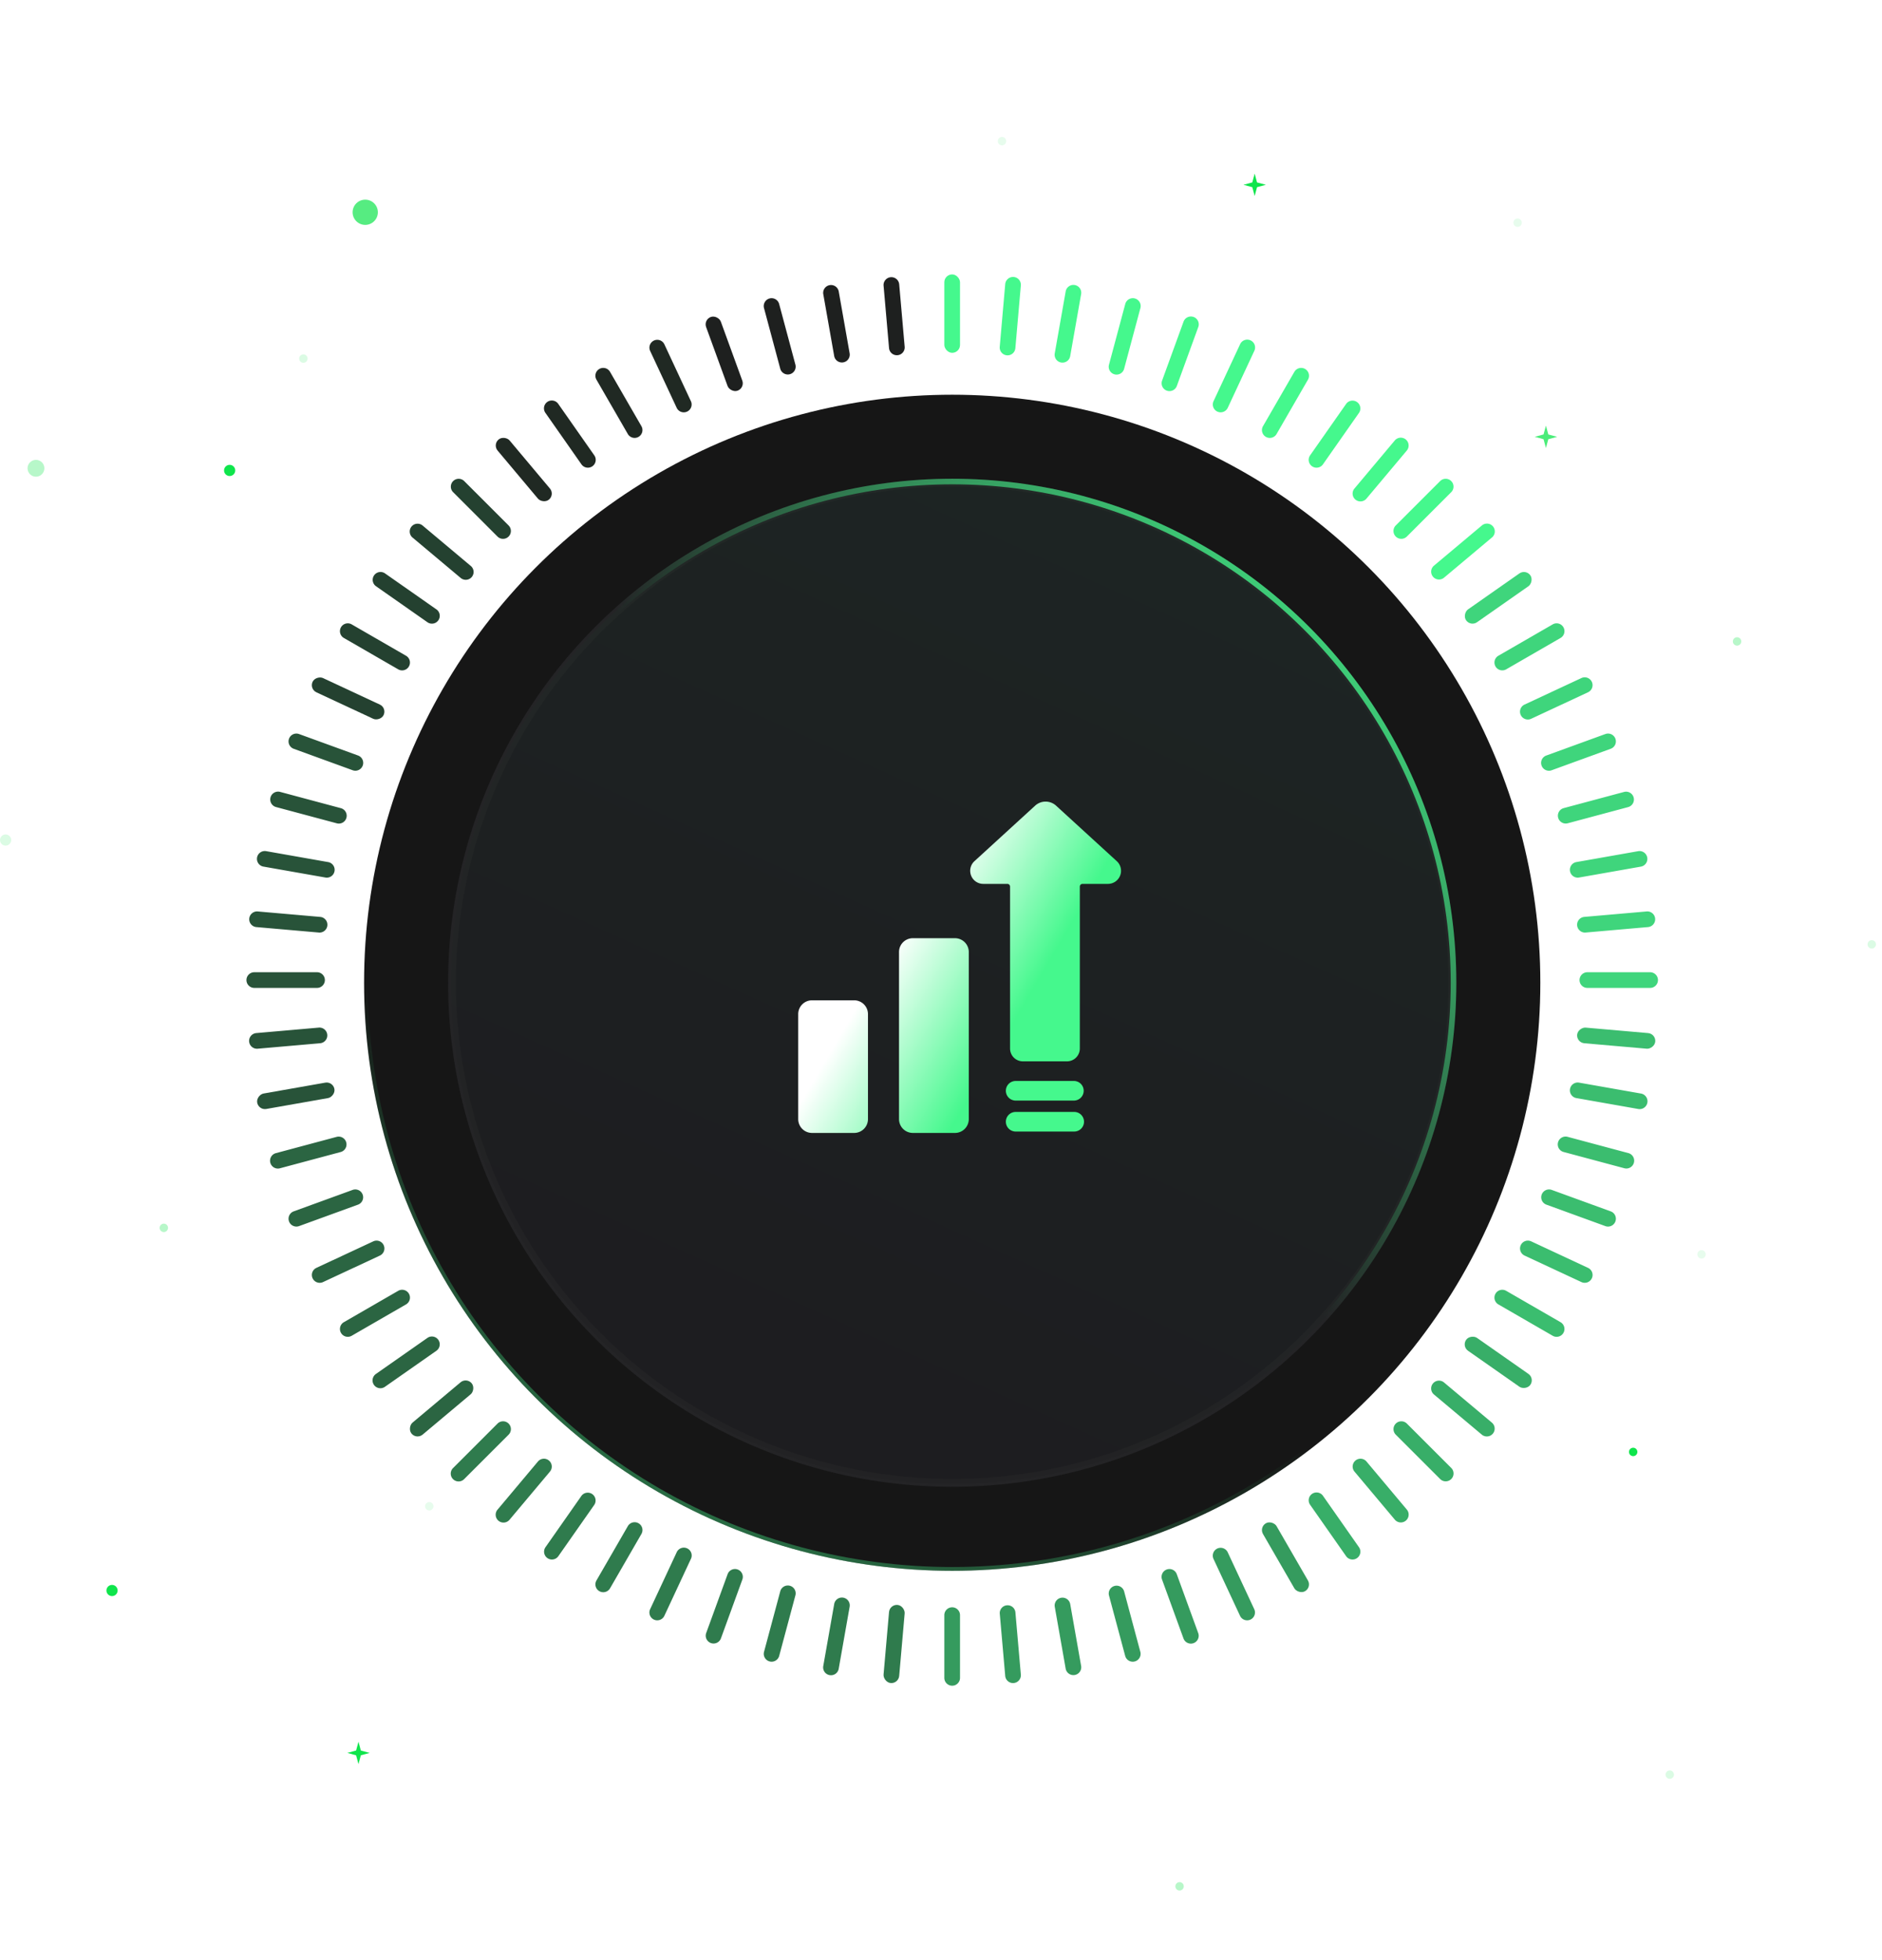 <svg xmlns="http://www.w3.org/2000/svg" fill="none" viewBox="0 0 336 350" id="svg_progress" width="100%" height="100%"><defs><linearGradient id="sf_j" x1="133.041" x2="64.721" y1="209.082" y2="347.962" gradientUnits="userSpaceOnUse"><stop stop-color="#45F88D" stop-opacity="0"></stop><stop offset="1" stop-color="#45F88D"></stop></linearGradient><linearGradient id="sf_i" x1="202.625" x2="139.625" y1="104.607" y2="244.107" gradientUnits="userSpaceOnUse"><stop stop-color="#09843A"></stop><stop offset="1"></stop></linearGradient><linearGradient id="sf_h" x1="249.565" x2="173.261" y1="95.917" y2="172.222" gradientUnits="userSpaceOnUse"><stop stop-color="#45F88D"></stop><stop offset="1" stop-color="#45F88D" stop-opacity="0"></stop></linearGradient><linearGradient id="sf_g" x1="160.061" x2="182.093" y1="162.296" y2="175.249" gradientUnits="userSpaceOnUse"><stop stop-color="#fff"></stop><stop offset="1" stop-color="#45F88D"></stop></linearGradient><linearGradient id="sf_f" x1="160.061" x2="182.093" y1="162.296" y2="175.249" gradientUnits="userSpaceOnUse"><stop stop-color="#fff"></stop><stop offset="1" stop-color="#45F88D"></stop></linearGradient><linearGradient id="sf_e" x1="160.061" x2="182.093" y1="162.296" y2="175.249" gradientUnits="userSpaceOnUse"><stop stop-color="#fff"></stop><stop offset="1" stop-color="#45F88D"></stop></linearGradient><linearGradient id="sf_d" x1="160.061" x2="182.093" y1="162.296" y2="175.249" gradientUnits="userSpaceOnUse"><stop stop-color="#fff"></stop><stop offset="1" stop-color="#45F88D"></stop></linearGradient><linearGradient id="sf_c" x1="160.061" x2="182.093" y1="162.296" y2="175.249" gradientUnits="userSpaceOnUse"><stop stop-color="#fff"></stop><stop offset="1" stop-color="#45F88D"></stop></linearGradient><filter id="sf_b" width="218" height="218" x="61" y="66.482" color-interpolation-filters="sRGB" filterUnits="userSpaceOnUse"><feFlood flood-opacity="0" result="BackgroundImageFix"></feFlood><feBlend in="SourceGraphic" in2="BackgroundImageFix" result="shape"></feBlend><feColorMatrix in="SourceAlpha" result="hardAlpha" values="0 0 0 0 0 0 0 0 0 0 0 0 0 0 0 0 0 0 127 0"></feColorMatrix><feOffset dx="4" dy="4"></feOffset><feGaussianBlur stdDeviation="4"></feGaussianBlur><feComposite in2="hardAlpha" k2="-1" k3="1" operator="arithmetic"></feComposite><feColorMatrix values="0 0 0 0 0.118 0 0 0 0 0.118 0 0 0 0 0.118 0 0 0 1 0"></feColorMatrix><feBlend in2="shape" result="effect1_innerShadow_6788_84692"></feBlend><feColorMatrix in="SourceAlpha" result="hardAlpha" values="0 0 0 0 0 0 0 0 0 0 0 0 0 0 0 0 0 0 127 0"></feColorMatrix><feOffset dx="-4" dy="-4"></feOffset><feGaussianBlur stdDeviation="4"></feGaussianBlur><feComposite in2="hardAlpha" k2="-1" k3="1" operator="arithmetic"></feComposite><feColorMatrix values="0 0 0 0 0 0 0 0 0 0 0 0 0 0 0 0 0 0 0.25 0"></feColorMatrix><feBlend in2="effect1_innerShadow_6788_84692" result="effect2_innerShadow_6788_84692"></feBlend></filter><filter id="sf_a" width="73.633" height="75.164" x="132.507" y="135.132" color-interpolation-filters="sRGB" filterUnits="userSpaceOnUse"><feFlood flood-opacity="0" result="BackgroundImageFix"></feFlood><feColorMatrix in="SourceAlpha" result="hardAlpha" values="0 0 0 0 0 0 0 0 0 0 0 0 0 0 0 0 0 0 127 0"></feColorMatrix><feOffset dy="2"></feOffset><feGaussianBlur stdDeviation="4"></feGaussianBlur><feComposite in2="hardAlpha" operator="out"></feComposite><feColorMatrix values="0 0 0 0 0.271 0 0 0 0 0.973 0 0 0 0 0.553 0 0 0 1 0"></feColorMatrix><feBlend in2="BackgroundImageFix" result="effect1_dropShadow_6788_84692"></feBlend><feBlend in="SourceGraphic" in2="effect1_dropShadow_6788_84692" result="shape"></feBlend><feColorMatrix in="SourceAlpha" result="hardAlpha" values="0 0 0 0 0 0 0 0 0 0 0 0 0 0 0 0 0 0 127 0"></feColorMatrix><feOffset dx="2"></feOffset><feGaussianBlur stdDeviation="2"></feGaussianBlur><feComposite in2="hardAlpha" k2="-1" k3="1" operator="arithmetic"></feComposite><feColorMatrix values="0 0 0 0 1 0 0 0 0 1 0 0 0 0 1 0 0 0 1 0"></feColorMatrix><feBlend in2="shape" result="effect2_innerShadow_6788_84692"></feBlend></filter></defs><g><circle cx="6.419" cy="83.617" r="1.503" fill="#0FE54C" fill-opacity=".3" transform="rotate(-180 6.42 83.617)"></circle><circle cx="20" cy="284" r="1" fill="#0FE54C" transform="rotate(-180 20 284)"></circle><circle cx="65.207" cy="37.904" r="2.254" fill="#0FE54C" fill-opacity=".7" transform="rotate(-180 65.207 37.904)"></circle><circle cx="298.108" cy="316.88" r=".751" fill="#0FE54C" fill-opacity=".15" transform="rotate(-180 298.108 316.88)"></circle><circle cx="303.78" cy="223.977" r=".751" fill="#0FE54C" fill-opacity=".1" transform="rotate(-180 303.78 223.977)"></circle><circle cx="291.577" cy="259.257" r=".751" fill="#0FE54C" transform="rotate(-180 291.577 259.257)"></circle><circle cx="76.64" cy="268.96" r=".751" fill="#0FE54C" fill-opacity=".1" transform="rotate(-180 76.64 268.96)"></circle><circle cx="54.163" cy="64.03" r=".751" fill="#0FE54C" fill-opacity=".15" transform="rotate(-180 54.163 64.03)"></circle><circle cx="310.124" cy="114.534" r=".751" fill="#0FE54C" fill-opacity=".3" transform="rotate(-180 310.124 114.534)"></circle><circle cx="210.593" cy="336.823" r=".751" fill="#0FE54C" fill-opacity=".3" transform="rotate(-180 210.593 336.823)"></circle><circle cx="334.171" cy="168.626" r=".751" fill="#0FE54C" fill-opacity=".15" transform="rotate(-180 334.171 168.626)"></circle><circle cx="29.249" cy="219.245" r=".751" fill="#0FE54C" fill-opacity=".3" transform="rotate(-180 29.249 219.245)"></circle><circle cx="270.944" cy="39.765" r=".751" fill="#0FE54C" fill-opacity=".1" transform="rotate(-180 270.944 39.765)"></circle><circle cx="41" cy="84" r="1" fill="#0FE54C" transform="rotate(-180 41 84)"></circle><circle cx="1" cy="150" r="1" fill="#0FE54C" fill-opacity=".15" transform="rotate(-180 1 150)"></circle><circle cx="178.89" cy="25.204" r=".751" fill="#0FE54C" fill-opacity=".1" transform="rotate(-180 178.89 25.204)"></circle><path fill="#0FE54C" fill-opacity=".75" d="m276 80-.424-1.576L274 78l1.576-.424L276 76l.424 1.576L278 78l-1.576.424L276 80Z"></path><path fill="#0FE54C" d="m224 35-.424-1.576L222 33l1.576-.424L224 31l.424 1.576L226 33l-1.576.424L224 35ZM64 315l-.424-1.576L62 313l1.576-.424L64 311l.424 1.576L66 313l-1.576.424L64 315Z"></path><g filter="url(#sf_b)"><circle cx="170" cy="175.482" r="105" fill="#171717"></circle></g><circle cx="170" cy="175.482" r="104.664" fill="#000" fill-opacity=".05" stroke="url(#sf_j)" stroke-width=".672"></circle><g opacity=".75"><circle cx="170" cy="175.482" r="90" fill="#222225"></circle><circle cx="170" cy="175.482" r="89.3" stroke="#fff" stroke-opacity=".03" stroke-width="1.4"></circle></g><circle cx="170" cy="175.482" r="89.5" fill="url(#sf_i)" fill-opacity=".05" stroke="url(#sf_h)"></circle><g filter="url(#sf_a)"><path fill="url(#sf_g)" d="m197.381 151.77-10.827-9.904a2.77 2.77 0 0 0-3.755 0l-10.827 9.904a2.325 2.325 0 0 0-.698 1.19 2.34 2.34 0 0 0 .954 2.458c.388.265.847.408 1.318.408h4.298a.486.486 0 0 1 .485.485v28.916c.001.606.242 1.187.67 1.616.429.428 1.01.669 1.616.67h7.883a2.294 2.294 0 0 0 1.616-.67c.428-.429.669-1.01.67-1.616v-28.916a.486.486 0 0 1 .486-.485h4.537c.47 0 .929-.143 1.318-.408a2.332 2.332 0 0 0 .256-3.648Z"></path><path fill="url(#sf_f)" d="M189.784 196.546h-10.455a1.75 1.75 0 0 0 0 3.5h10.455c.464 0 .909-.184 1.238-.512a1.753 1.753 0 0 0 0-2.475 1.75 1.75 0 0 0-1.238-.513Z"></path><path fill="url(#sf_e)" d="M189.784 191.018h-10.455a1.75 1.75 0 0 0 0 3.5h10.455a1.751 1.751 0 0 0 0-3.5Z"></path><path fill="url(#sf_d)" d="M150.497 176.615h-7.525a2.464 2.464 0 0 0-2.465 2.464v18.752a2.464 2.464 0 0 0 2.465 2.465h7.525a2.465 2.465 0 0 0 2.465-2.465v-18.752a2.465 2.465 0 0 0-2.465-2.464Z"></path><path fill="url(#sf_c)" d="M160.969 165.525h7.526a2.465 2.465 0 0 1 2.465 2.465v29.841a2.465 2.465 0 0 1-2.465 2.465h-7.526a2.469 2.469 0 0 1-2.465-2.465V167.99a2.465 2.465 0 0 1 2.465-2.465Z"></path></g><rect width="2.8" height="14" x="168.594" y="49" fill="#45F88D" rx="1.4"></rect><path fill="#359B5E" d="M168.594 288.4a1.4 1.4 0 0 1 2.8 0v11.2a1.4 1.4 0 0 1-2.8 0v-11.2Z"></path><path fill="#45F88D" d="M200.895 54.284a1.4 1.4 0 0 1 2.705.725l-2.899 10.818a1.4 1.4 0 1 1-2.704-.725l2.898-10.818Z"></path><path fill="#2F7B4D" d="M139.294 284.175a1.4 1.4 0 1 1 2.704.724l-2.898 10.819a1.401 1.401 0 0 1-2.705-.725l2.899-10.818Z"></path><path fill="#45F88D" d="M231.089 66.394a1.4 1.4 0 1 1 2.425 1.4l-5.6 9.7a1.4 1.4 0 0 1-2.425-1.4l5.6-9.7Z"></path><path fill="#2F7B4D" d="M112.089 272.507a1.4 1.4 0 0 1 2.425 1.4l-5.6 9.7a1.4 1.4 0 0 1-2.425-1.4l5.6-9.7Z"></path><path fill="#45F88D" d="M257.112 85.904a1.4 1.4 0 0 1 1.98 1.98l-7.92 7.92a1.4 1.4 0 0 1-1.98-1.98l7.92-7.92Z"></path><path fill="#2F7B4D" d="M88.823 254.197a1.4 1.4 0 1 1 1.98 1.98l-7.92 7.919a1.4 1.4 0 1 1-1.98-1.979l7.92-7.92Z"></path><path fill="#3FD57C" d="M277.209 111.489a1.4 1.4 0 1 1 1.4 2.425l-9.699 5.6a1.399 1.399 0 0 1-1.912-.513 1.399 1.399 0 0 1 .512-1.912l9.699-5.6Z"></path><path fill="#2B6542" d="M71.092 230.489a1.4 1.4 0 1 1 1.4 2.425l-9.7 5.6a1.4 1.4 0 1 1-1.4-2.425l9.7-5.6Z"></path><path fill="#3FD57C" d="M289.991 141.399a1.401 1.401 0 0 1 .725 2.705l-10.818 2.899a1.4 1.4 0 0 1-.725-2.705l10.818-2.899Z"></path><path fill="#2B6542" d="M60.1 202.999a1.4 1.4 0 1 1 .725 2.705l-10.818 2.898a1.4 1.4 0 1 1-.724-2.704l10.818-2.899Z"></path><path fill="#3FD57C" d="M294.6 173.602a1.4 1.4 0 1 1 0 2.8h-11.2a1.4 1.4 0 0 1 0-2.8h11.2Z"></path><path fill="#285339" d="M56.6 173.602a1.4 1.4 0 1 1 0 2.8H45.4a1.4 1.4 0 0 1 0-2.8h11.2Z"></path><path fill="#3BBD6F" d="M290.718 205.897a1.4 1.4 0 0 1-.725 2.705l-10.818-2.899a1.4 1.4 0 1 1 .725-2.704l10.818 2.898Z"></path><path fill="#285339" d="M60.827 144.3a1.4 1.4 0 1 1-.724 2.704l-10.819-2.898a1.4 1.4 0 0 1 .725-2.705l10.818 2.899Z"></path><path fill="#3BBD6F" d="M278.608 236.091a1.4 1.4 0 0 1-1.4 2.425l-9.7-5.6a1.4 1.4 0 0 1 1.4-2.425l9.7 5.6Z"></path><path fill="#244130" d="M72.49 117.091a1.4 1.4 0 0 1-1.4 2.425l-9.699-5.6a1.4 1.4 0 0 1 1.4-2.425l9.7 5.6Z"></path><path fill="#38AE68" d="M259.096 262.117a1.4 1.4 0 1 1-1.98 1.98l-7.92-7.919a1.4 1.4 0 1 1 1.98-1.98l7.92 7.919Z"></path><path fill="#244130" d="M90.8 93.826a1.4 1.4 0 0 1-1.98 1.98l-7.92-7.92a1.4 1.4 0 0 1 1.98-1.98l7.92 7.92Z"></path><rect width="2.8" height="14" x="234.211" y="283.422" fill="#359B5E" rx="1.4" transform="rotate(150 234.211 283.422)"></rect><path fill="#202923" d="M114.511 76.094a1.4 1.4 0 1 1-2.425 1.4l-5.6-9.7a1.4 1.4 0 1 1 2.425-1.4l5.6 9.7Z"></path><path fill="#359B5E" d="M203.599 294.995a1.401 1.401 0 0 1-2.705.725l-2.899-10.818a1.4 1.4 0 0 1 2.705-.725l2.899 10.818Z"></path><path fill="#1E201F" d="M142.005 65.105a1.4 1.4 0 1 1-2.705.724l-2.899-10.818a1.4 1.4 0 0 1 2.705-.725l2.899 10.819Z"></path><rect width="2.8" height="14" x="125.586" y="57.08" fill="#1E201F" rx="1.4" transform="rotate(-20 125.586 57.08)"></rect><path fill="#359B5E" d="M207.463 282.042a1.4 1.4 0 0 1 2.631-.958l3.831 10.525a1.4 1.4 0 0 1-2.631.958l-3.831-10.525Z"></path><path fill="#1E201F" d="M157.747 50.996a1.4 1.4 0 0 1 2.789-.244l.977 11.158a1.4 1.4 0 0 1-2.79.244l-.976-11.158Z"></path><path fill="#359B5E" d="M178.489 288.092a1.402 1.402 0 0 1 2.79-.244l.976 11.157a1.4 1.4 0 0 1-2.79.244l-.976-11.157Z"></path><path fill="#45F88D" d="M190.257 52.05a1.4 1.4 0 1 1 2.757.487l-1.945 11.03a1.4 1.4 0 1 1-2.757-.486l1.945-11.03Z"></path><path fill="#2F7B4D" d="M148.929 286.435a1.4 1.4 0 1 1 2.757.487l-1.945 11.029a1.4 1.4 0 1 1-2.757-.486l1.945-11.03Z"></path><path fill="#45F88D" d="M221.393 61.482a1.4 1.4 0 1 1 2.537 1.183l-4.733 10.15a1.4 1.4 0 0 1-2.538-1.183l4.734-10.15Z"></path><path fill="#2F7B4D" d="M120.807 277.185a1.4 1.4 0 1 1 2.537 1.183l-4.733 10.151a1.4 1.4 0 1 1-2.538-1.184l4.734-10.15Z"></path><path fill="#45F88D" d="M249.014 78.653a1.4 1.4 0 0 1 2.145 1.8l-7.199 8.579a1.4 1.4 0 0 1-2.145-1.8l7.199-8.58Z"></path><path fill="#2F7B4D" d="M96.038 260.971a1.4 1.4 0 1 1 2.145 1.8l-7.2 8.579a1.4 1.4 0 1 1-2.145-1.799l7.2-8.58Z"></path><rect width="2.8" height="14" x="272.414" y="101.584" fill="#3FD57C" rx="1.4" transform="rotate(55 272.414 101.584)"></rect><path fill="#2B6542" d="M76.306 238.899a1.399 1.399 0 1 1 1.606 2.293l-9.174 6.424a1.4 1.4 0 1 1-1.606-2.293l9.174-6.424Z"></path><path fill="#3FD57C" d="M286.606 131.071a1.4 1.4 0 1 1 .958 2.631l-10.525 3.83a1.4 1.4 0 1 1-.957-2.631l10.524-3.83Z"></path><path fill="#2B6542" d="M62.958 212.471a1.4 1.4 0 0 1 .958 2.631l-10.525 3.831a1.4 1.4 0 0 1-.958-2.631l10.525-3.831Z"></path><path fill="#3FD57C" d="M294.004 162.747a1.4 1.4 0 0 1 .244 2.789l-11.158.977a1.4 1.4 0 0 1-.244-2.79l11.158-.976Z"></path><path fill="#285339" d="M56.91 183.491a1.4 1.4 0 0 1 .244 2.79l-11.157.976a1.4 1.4 0 0 1-.244-2.79l11.157-.976Z"></path><path fill="#3BBD6F" d="M292.949 195.261a1.4 1.4 0 1 1-.486 2.757l-11.03-1.945a1.399 1.399 0 1 1 .487-2.757l11.029 1.945Z"></path><path fill="#285339" d="M58.567 153.931a1.4 1.4 0 1 1-.487 2.757l-11.03-1.945a1.4 1.4 0 1 1 .487-2.757l11.03 1.945Z"></path><path fill="#3BBD6F" d="M283.52 226.391a1.399 1.399 0 1 1-1.183 2.537l-10.151-4.733a1.4 1.4 0 1 1 1.184-2.538l10.15 4.734Z"></path><rect width="2.8" height="14" x="69.086" y="126.4" fill="#244130" rx="1.4" transform="rotate(115 69.086 126.4)"></rect><path fill="#38AE68" d="M266.349 254.022a1.399 1.399 0 1 1-1.799 2.145l-8.58-7.199a1.401 1.401 0 0 1 1.8-2.145l8.579 7.199Z"></path><path fill="#244130" d="M84.03 101.04a1.4 1.4 0 1 1-1.8 2.144l-8.58-7.199a1.4 1.4 0 0 1 1.8-2.145l8.58 7.2Z"></path><path fill="#38AE68" d="M242.619 276.265a1.4 1.4 0 0 1-2.294 1.606l-6.424-9.174a1.4 1.4 0 0 1 2.294-1.606l6.424 9.174Z"></path><path fill="#202923" d="M106.103 81.308a1.399 1.399 0 1 1-2.293 1.606l-6.424-9.174a1.4 1.4 0 1 1 2.293-1.606l6.424 9.174Z"></path><rect width="2.8" height="14" x="87.938" y="79.381" fill="#202923" rx="1.4" transform="rotate(-40 87.938 79.38)"></rect><path fill="#38AE68" d="M241.822 262.77a1.4 1.4 0 0 1 2.145-1.8l7.199 8.58a1.399 1.399 0 1 1-2.145 1.799l-7.199-8.579Z"></path><path fill="#202923" d="M116.076 62.667a1.4 1.4 0 1 1 2.538-1.183l4.733 10.15a1.4 1.4 0 1 1-2.538 1.184l-4.733-10.15Z"></path><path fill="#359B5E" d="M216.654 278.368a1.4 1.4 0 0 1 2.538-1.183l4.733 10.151a1.399 1.399 0 1 1-2.538 1.183l-4.733-10.151Z"></path><path fill="#1E201F" d="M146.985 52.537a1.4 1.4 0 0 1 2.758-.486l1.945 11.03a1.4 1.4 0 0 1-2.758.486l-1.945-11.03Z"></path><path fill="#359B5E" d="M188.313 286.922a1.4 1.4 0 0 1 2.758-.487l1.945 11.03a1.4 1.4 0 0 1-2.758.487l-1.945-11.03Z"></path><path fill="#45F88D" d="M179.464 50.754a1.4 1.4 0 1 1 2.789.244l-.976 11.158a1.4 1.4 0 1 1-2.789-.245l.976-11.157Z"></path><rect width="2.8" height="14" x="158.844" y="286.453" fill="#2F7B4D" rx="1.4" transform="rotate(5 158.844 286.453)"></rect><path fill="#45F88D" d="M211.302 57.437a1.4 1.4 0 0 1 2.632.957l-3.831 10.525a1.4 1.4 0 0 1-2.631-.958l3.83-10.524Z"></path><path fill="#2F7B4D" d="M129.904 281.083a1.4 1.4 0 0 1 2.631.958l-3.831 10.524a1.4 1.4 0 0 1-2.631-.957l3.831-10.525Z"></path><path fill="#45F88D" d="M240.322 72.133a1.4 1.4 0 0 1 2.294 1.606l-6.424 9.175a1.4 1.4 0 0 1-2.294-1.606l6.424-9.175Z"></path><path fill="#2F7B4D" d="M103.814 267.09a1.401 1.401 0 0 1 2.294 1.606l-6.424 9.175a1.4 1.4 0 0 1-2.294-1.606l6.424-9.175Z"></path><path fill="#45F88D" d="M264.553 93.837a1.4 1.4 0 1 1 1.799 2.145l-8.579 7.2a1.401 1.401 0 0 1-1.8-2.145l8.58-7.2Z"></path><rect width="2.8" height="14" x="83.305" y="245.92" fill="#2B6542" rx="1.4" transform="rotate(50 83.305 245.92)"></rect><path fill="#3FD57C" d="M282.333 121.074a1.4 1.4 0 1 1 1.183 2.538l-10.151 4.733a1.4 1.4 0 1 1-1.183-2.538l10.151-4.733Z"></path><path fill="#2B6542" d="M66.637 221.658a1.4 1.4 0 1 1 1.184 2.538l-10.15 4.733a1.4 1.4 0 1 1-1.184-2.538l10.15-4.733Z"></path><path fill="#3FD57C" d="M292.465 151.987a1.4 1.4 0 0 1 .486 2.758l-11.03 1.945a1.4 1.4 0 0 1-.486-2.758l11.03-1.945Z"></path><rect width="2.8" height="14" x="59.461" y="193.072" fill="#285339" rx="1.4" transform="rotate(80 59.46 193.072)"></rect><rect width="2.8" height="14" x="295.641" y="184.59" fill="#3BBD6F" rx="1.4" transform="rotate(95 295.641 184.59)"></rect><path fill="#285339" d="M57.152 163.724a1.4 1.4 0 1 1-.244 2.789l-11.157-.976a1.4 1.4 0 0 1 .244-2.789l11.157.976Z"></path><path fill="#3BBD6F" d="M287.567 216.302a1.4 1.4 0 0 1-.957 2.632l-10.525-3.831a1.4 1.4 0 1 1 .958-2.631l10.524 3.83Z"></path><path fill="#285339" d="M63.919 134.902a1.4 1.4 0 1 1-.958 2.631l-10.524-3.83a1.4 1.4 0 0 1 .957-2.632l10.525 3.831Z"></path><rect width="2.8" height="14" x="274.023" y="246.127" fill="#38AE68" rx="1.4" transform="rotate(125 274.023 246.127)"></rect><path fill="#244130" d="M77.916 108.812a1.4 1.4 0 0 1-1.606 2.294l-9.175-6.424a1.4 1.4 0 0 1 1.606-2.294l9.175 6.424Z"></path></g></svg>